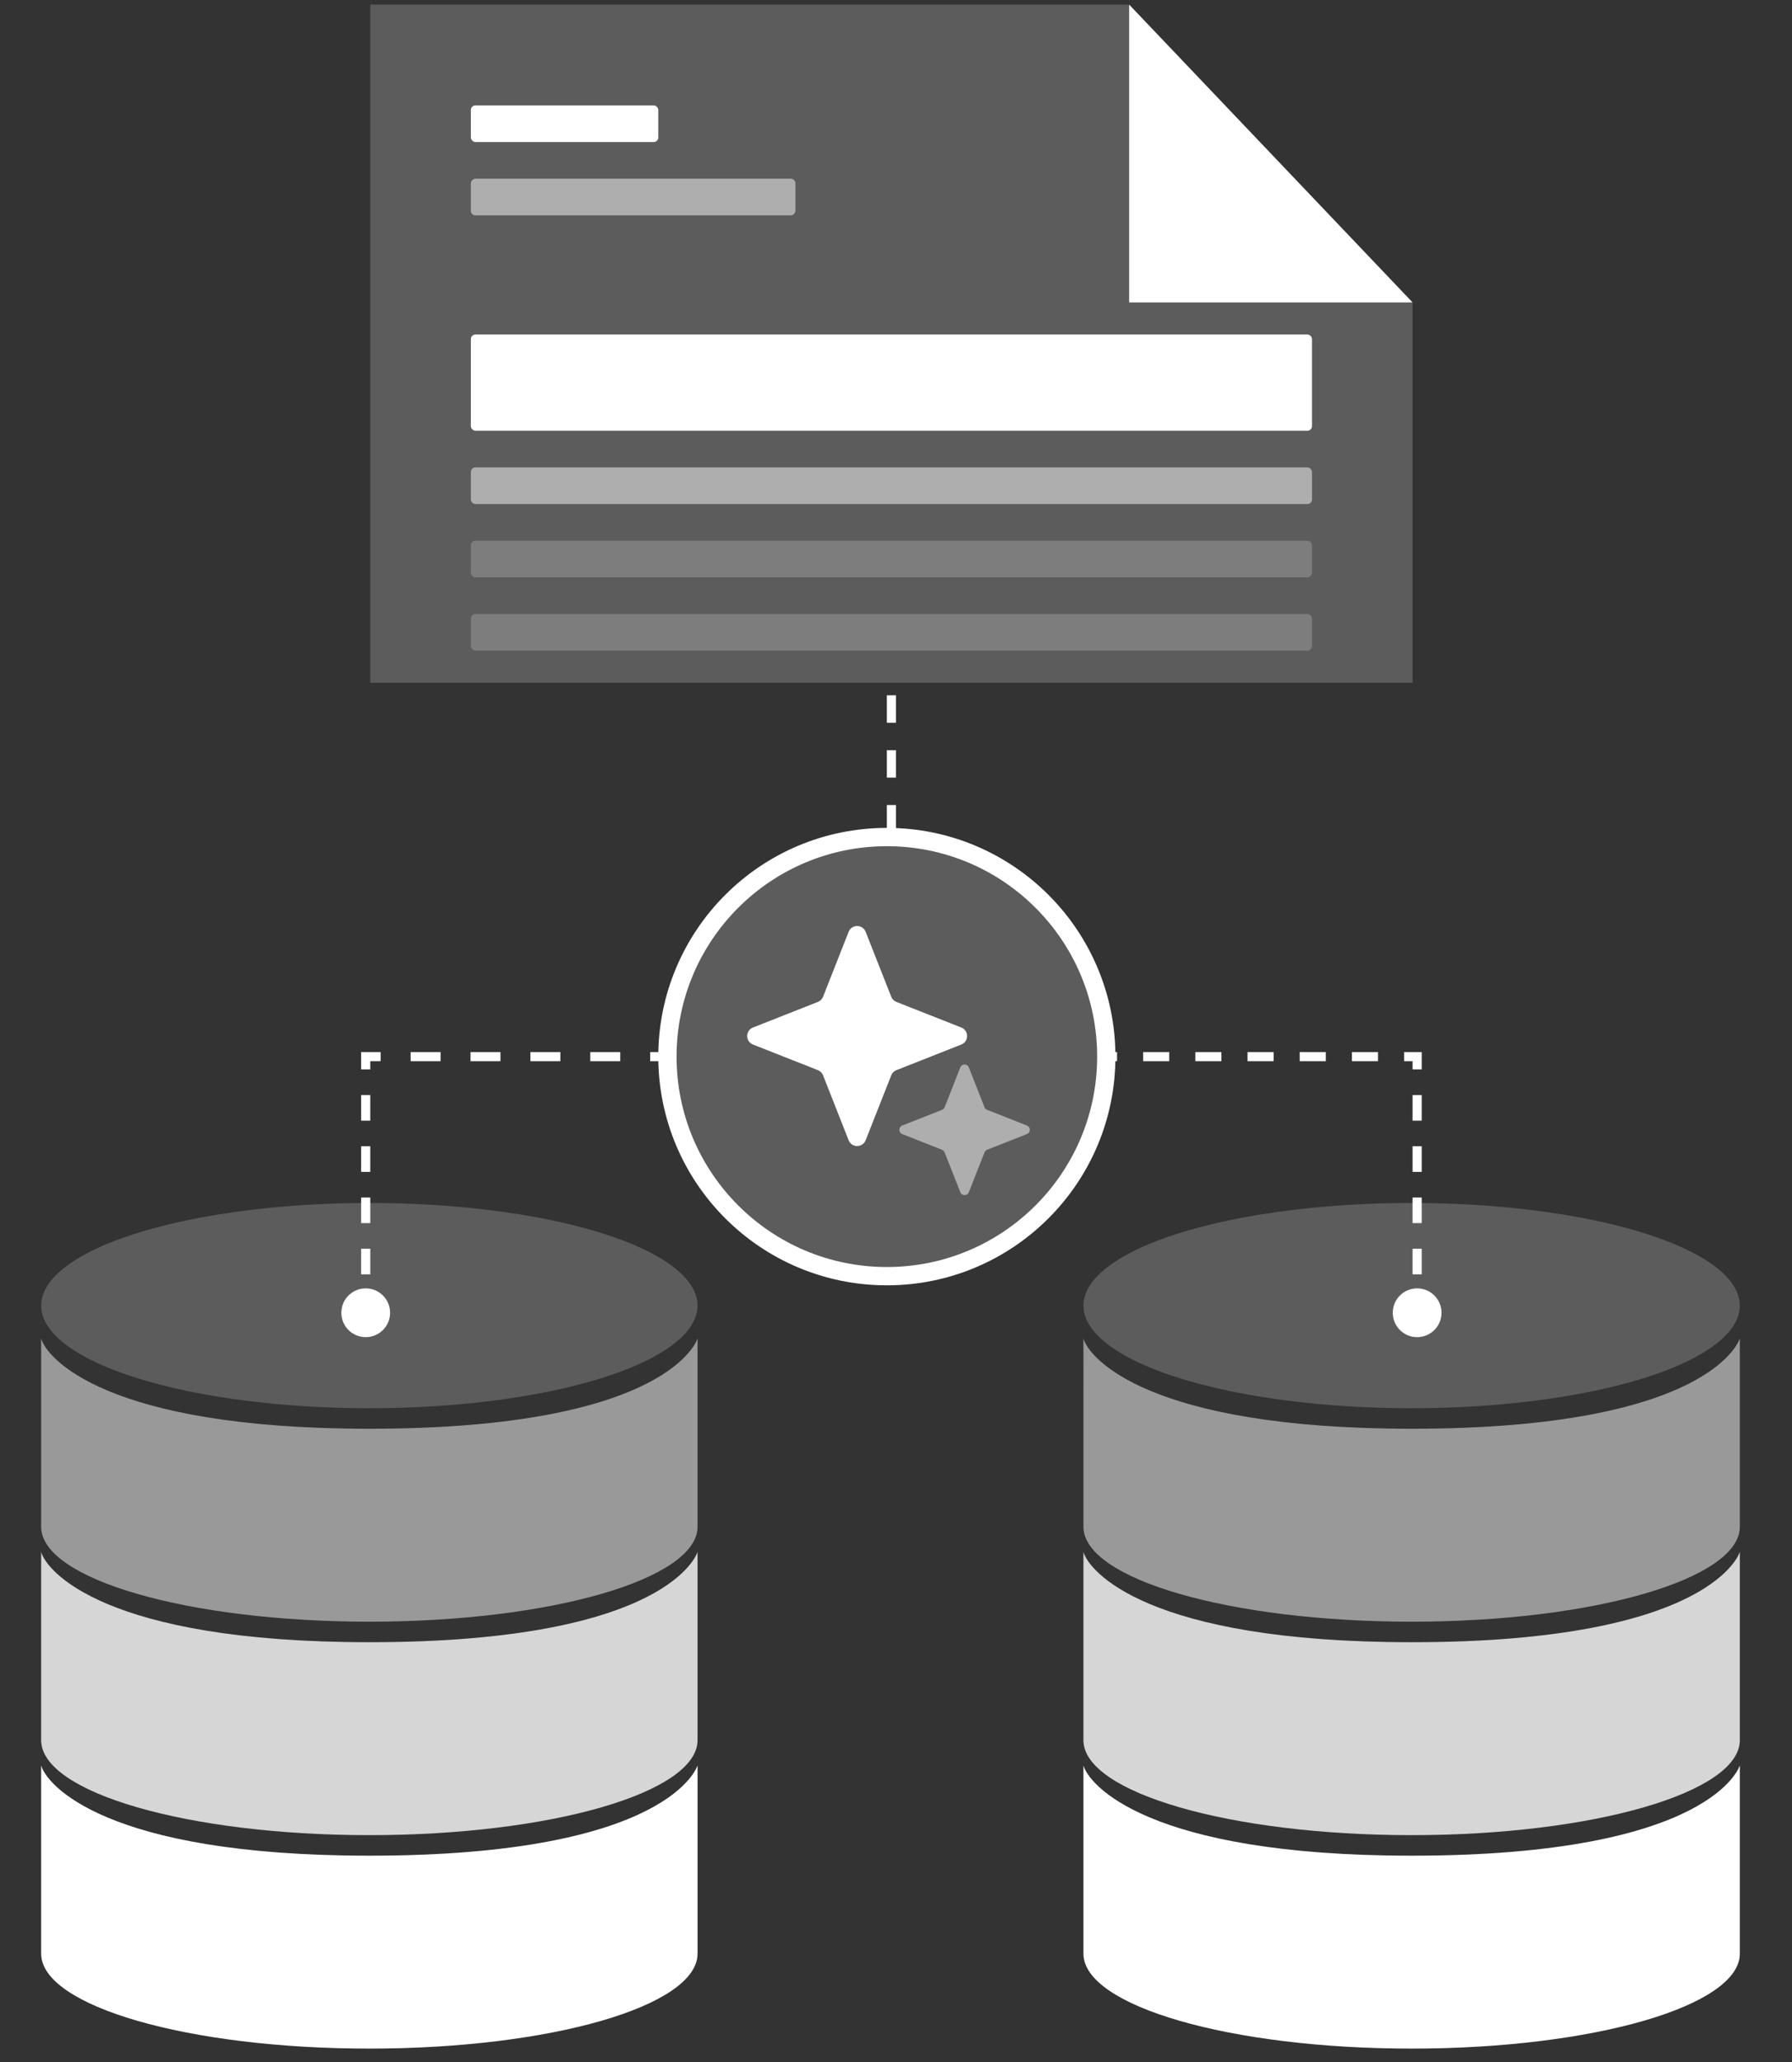 <svg width="400" height="460" viewBox="0 0 400 460" fill="none" xmlns="http://www.w3.org/2000/svg">
<rect x="0" y="0" width="400" height="460" fill="#333333" stroke="none"/>
<path d="M155.704 388.21C155.704 399.909 122.904 409.393 82.444 409.393C41.983 409.393 9.184 399.909 9.184 388.21C9.184 376.51 9.185 346.207 9.185 346.207C10.283 350.327 23.103 366.353 82.444 366.353C149.843 366.353 155.704 346.207 155.704 346.207L155.704 388.21Z" fill="white" fill-opacity="0.8"/>
<path d="M155.704 340.59C155.704 352.289 122.904 361.774 82.444 361.774C41.983 361.774 9.184 352.289 9.184 340.59C9.184 328.891 9.185 298.588 9.185 298.588C10.283 302.708 23.103 318.733 82.444 318.733C149.843 318.733 155.704 298.587 155.704 298.587L155.704 340.59Z" fill="white" fill-opacity="0.5"/>
<path d="M155.704 435.828C155.704 447.528 122.904 457.012 82.444 457.012C41.983 457.012 9.184 447.528 9.184 435.828C9.184 424.129 9.185 393.826 9.185 393.826C10.283 397.946 23.103 413.972 82.444 413.972C149.843 413.972 155.704 393.825 155.704 393.825L155.704 435.828Z" fill="white"/>
<ellipse cx="82.444" cy="291.261" rx="73.26" ry="22.894" fill="white" fill-opacity="0.2"/>
<path d="M388.357 388.21C388.357 399.909 355.557 409.393 315.097 409.393C274.637 409.393 241.837 399.909 241.837 388.21C241.837 376.51 241.838 346.207 241.838 346.207C242.936 350.327 255.756 366.353 315.097 366.353C382.496 366.353 388.357 346.207 388.357 346.207L388.357 388.21Z" fill="white" fill-opacity="0.8"/>
<path d="M388.357 340.59C388.357 352.289 355.557 361.774 315.097 361.774C274.637 361.774 241.837 352.289 241.837 340.59C241.837 328.891 241.838 298.588 241.838 298.588C242.936 302.708 255.756 318.733 315.097 318.733C382.496 318.733 388.357 298.587 388.357 298.587L388.357 340.59Z" fill="white" fill-opacity="0.5"/>
<path d="M388.357 435.828C388.357 447.528 355.557 457.012 315.097 457.012C274.637 457.012 241.837 447.528 241.837 435.828C241.837 424.129 241.838 393.826 241.838 393.826C242.936 397.946 255.756 413.972 315.097 413.972C382.496 413.972 388.357 393.825 388.357 393.825L388.357 435.828Z" fill="white"/>
<ellipse cx="315.097" cy="291.261" rx="73.26" ry="22.894" fill="white" fill-opacity="0.2"/>
<path d="M76.191 292.857C76.191 295.863 78.627 298.299 81.633 298.299C84.638 298.299 87.075 295.863 87.075 292.857C87.075 289.852 84.638 287.415 81.633 287.415C78.627 287.415 76.191 289.852 76.191 292.857ZM81.633 235.714V234.694H80.612V235.714H81.633ZM316.327 235.714H317.347V234.694H316.327V235.714ZM310.885 292.857C310.885 295.863 313.321 298.299 316.327 298.299C319.332 298.299 321.769 295.863 321.769 292.857C321.769 289.852 319.332 287.415 316.327 287.415C313.321 287.415 310.885 289.852 310.885 292.857ZM81.633 292.857H82.653V290H81.633H80.612V292.857H81.633ZM81.633 284.286H82.653V278.572H81.633H80.612V284.286H81.633ZM81.633 272.857H82.653V267.143H81.633H80.612V272.857H81.633ZM81.633 261.429H82.653V255.714H81.633H80.612V261.429H81.633ZM81.633 250H82.653V244.286H81.633H80.612V250H81.633ZM81.633 238.571H82.653V235.714H81.633H80.612V238.571H81.633ZM81.633 235.714V236.735H84.975V235.714V234.694H81.633V235.714ZM91.658 235.714V236.735H98.342V235.714V234.694H91.658V235.714ZM105.026 235.714V236.735H111.709V235.714V234.694H105.026V235.714ZM118.393 235.714V236.735H125.077V235.714V234.694H118.393V235.714ZM131.76 235.714V236.735H138.444V235.714V234.694H131.76V235.714ZM145.128 235.714V236.735H148.47V235.714V234.694H145.128V235.714ZM246.429 235.714V236.735H249.341V235.714V234.694H246.429V235.714ZM255.166 235.714V236.735H260.991V235.714V234.694H255.166V235.714ZM266.816 235.714V236.735H272.64V235.714V234.694H266.816V235.714ZM278.465 235.714V236.735H284.29V235.714V234.694H278.465V235.714ZM290.115 235.714V236.735H295.94V235.714V234.694H290.115V235.714ZM301.765 235.714V236.735H307.589V235.714V234.694H301.765V235.714ZM313.414 235.714V236.735H316.327V235.714V234.694H313.414V235.714ZM316.327 235.714H315.306V238.571H316.327H317.347V235.714H316.327ZM316.327 244.286H315.306V250H316.327H317.347V244.286H316.327ZM316.327 255.714H315.306V261.429H316.327H317.347V255.714H316.327ZM316.327 267.143H315.306V272.857H316.327H317.347V267.143H316.327ZM316.327 278.572H315.306V284.286H316.327H317.347V278.572H316.327ZM316.327 290H315.306V292.857H316.327H317.347V290H316.327Z" fill="white"/>
<path d="M198.979 185.714L198.979 152.041" stroke="white" stroke-width="2.041" stroke-dasharray="6.12 6.12"/>
<circle cx="197.959" cy="235.714" r="48.98" fill="white" fill-opacity="0.2" stroke="white" stroke-width="4.082"/>
<path d="M189.428 207.875C190.108 206.152 192.546 206.152 193.225 207.875L198.939 222.361C199.146 222.887 199.562 223.303 200.088 223.511L214.574 229.224C216.297 229.903 216.297 232.341 214.574 233.021L200.088 238.734C199.562 238.941 199.146 239.358 198.939 239.884L193.225 254.37C192.546 256.093 190.108 256.093 189.428 254.37L183.715 239.884C183.508 239.358 183.091 238.941 182.565 238.734L168.079 233.021C166.357 232.341 166.357 229.903 168.079 229.224L182.565 223.511C183.091 223.303 183.508 222.887 183.715 222.361L189.428 207.875Z" fill="white"/>
<path d="M214.357 238.121C214.696 237.26 215.916 237.26 216.255 238.121L219.761 247.011C219.865 247.274 220.073 247.482 220.336 247.586L229.226 251.092C230.087 251.431 230.087 252.65 229.226 252.99L220.336 256.496C220.073 256.6 219.865 256.808 219.761 257.071L216.255 265.961C215.916 266.822 214.696 266.822 214.357 265.961L210.851 257.071C210.747 256.808 210.539 256.6 210.276 256.496L201.386 252.99C200.525 252.65 200.525 251.431 201.386 251.092L210.276 247.586C210.539 247.482 210.747 247.274 210.851 247.011L214.357 238.121Z" fill="white" fill-opacity="0.5"/>
<path d="M82.653 1.022H251.786L315.306 67.7V152.311H82.653V1.022Z" fill="white" fill-opacity="0.2"/>
<rect x="105.102" y="104.266" width="187.755" height="8.178" rx="1.02" fill="white" fill-opacity="0.5"/>
<rect x="105.102" y="136.978" width="187.755" height="8.178" rx="1.02" fill="white" fill-opacity="0.2"/>
<rect x="105.102" y="120.622" width="187.755" height="8.178" rx="1.02" fill="white" fill-opacity="0.2"/>
<rect x="105.102" y="74.622" width="187.755" height="21.467" rx="1.02" fill="white"/>
<path d="M252.041 1.022C252.041 5.676 252.041 67.466 252.041 67.466H315.306L252.041 1.022Z" fill="white"/>
<rect width="72.449" height="8.178" rx="1.02" transform="matrix(1 0 0 -1 105.102 48.044)" fill="white" fill-opacity="0.5"/>
<rect x="105.102" y="23.511" width="41.837" height="8.178" rx="1.02" fill="white"/>
</svg>
